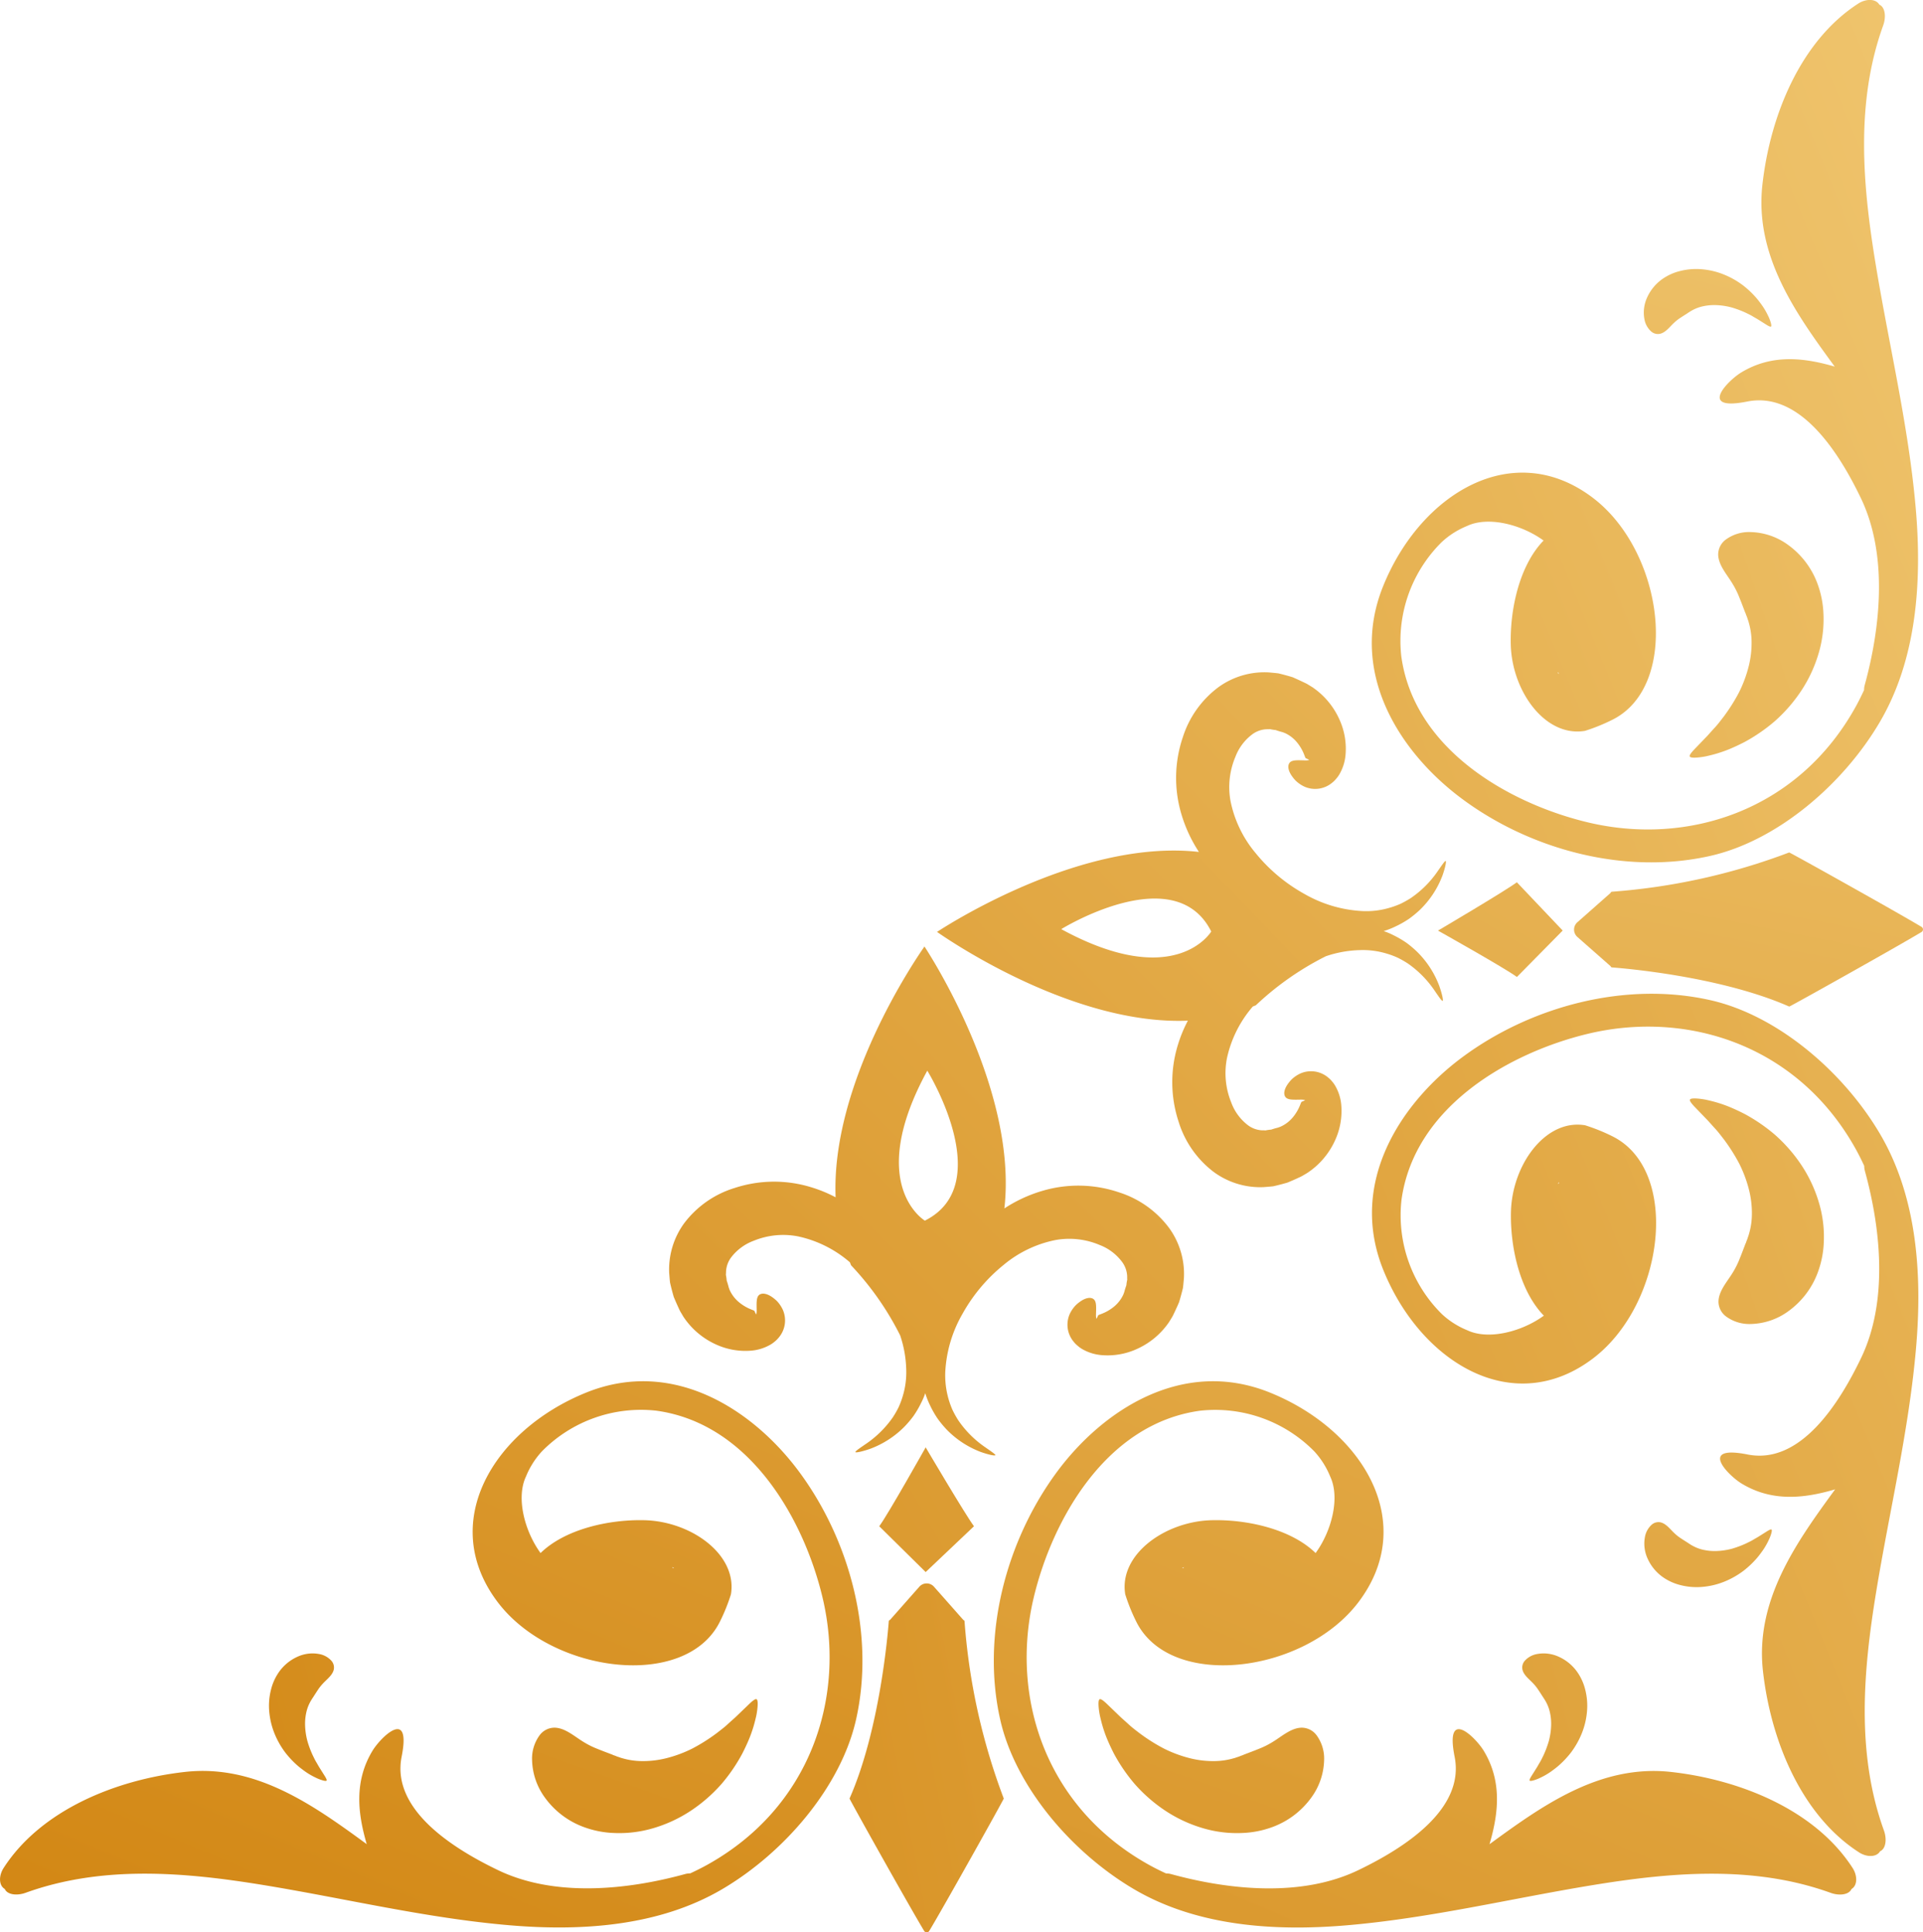 <?xml version="1.0" encoding="UTF-8"?>
<!DOCTYPE svg PUBLIC '-//W3C//DTD SVG 1.0//EN'
          'http://www.w3.org/TR/2001/REC-SVG-20010904/DTD/svg10.dtd'>
<svg height="171.15" viewBox="0 0 170.303 171.15" width="170.303" xmlns="http://www.w3.org/2000/svg" xmlns:xlink="http://www.w3.org/1999/xlink"
><linearGradient gradientUnits="objectBoundingBox" id="a" x1="-3.474" x2="2.203" y1="4.336" y2="-1.29"
  ><stop offset="0" stop-color="#ffe69e"
    /><stop offset="1" stop-color="#d0820d"
  /></linearGradient
  ><linearGradient id="b" x1="-14.415" x2="4.557" xlink:href="#a" y1="6.957" y2="-1.251"
  /><linearGradient id="c" x1="-22.463" x2="8.404" xlink:href="#a" y1="17.586" y2="-5.379"
  /><linearGradient id="d" x1="-9.015" x2="3.944" xlink:href="#a" y1="16.364" y2="-5.012"
  /><linearGradient id="e" x1="-29.471" x2="15.465" xlink:href="#a" y1="15.608" y2="-6.849"
  /><linearGradient id="f" x1="-1.842" x2="1.549" xlink:href="#a" y1="4.025" y2="-1.218"
  /><linearGradient id="g" x1="-10.301" x2="2.658" xlink:href="#a" y1="18.469" y2="-2.907"
  /><linearGradient id="h" x1="-39.504" x2="5.432" xlink:href="#a" y1="20.415" y2="-2.042"
  /><linearGradient id="i" x1="-2.493" x2=".898" xlink:href="#a" y1="4.833" y2="-.409"
  /><linearGradient id="j" x1="-2.992" x2="2.751" xlink:href="#a" y1="3.773" y2="-1.787"
  /><linearGradient id="k" x1="-3.698" x2="4.681" xlink:href="#a" y1="9.822" y2="-8.763"
  /><linearGradient id="l" x1="-12.275" x2="11.168" xlink:href="#a" y1="16.958" y2="-13.278"
  /><linearGradient id="m" x1="-9.273" x2="12.558" xlink:href="#a" y1="6.274" y2="-6.419"
  /><linearGradient id="n" x1="-8.733" x2="14.192" xlink:href="#a" y1="18.074" y2="-25.934"
  /><linearGradient id="o" x1="-1.967" x2="3.385" xlink:href="#a" y1="1.849" y2="-1.471"
  /><linearGradient id="p" x1="-11.37" x2="10.443" xlink:href="#a" y1="7.509" y2="-5.187"
  /><linearGradient id="q" x1="-13.54" x2="9.386" xlink:href="#a" y1="27.721" y2="-16.309"
  /><linearGradient id="r" x1="-2.781" x2="2.57" xlink:href="#a" y1="2.475" y2="-.847"
  /><g
  ><path d="m168.535 103.141-.045-.558-.029-.276-.059-.257c-.082-.341-.172-.677-.266-1.005-.123-.3-.253-.594-.383-.882-.069-.145-.124-.28-.207-.43l-.267-.45a6.822 6.822 0 0 0 -2.839-2.437 6.248 6.248 0 0 0 -3.174-.571 4.089 4.089 0 0 0 -1.651.506 2.652 2.652 0 0 0 -.41.284 2.345 2.345 0 0 0 -.374.372 2.345 2.345 0 0 0 -.357 2.461 2.9 2.9 0 0 0 .526.775c.734.7 1.295.749 1.56.543.288-.221.232-.785.228-1.442a1.629 1.629 0 0 1 .042-.3 1.615 1.615 0 0 1 .108.206c.049.138.041.091.057.119a.209.209 0 0 0 .056.035c.047.023.111.046.188.076a3.988 3.988 0 0 1 1.118.656 3.021 3.021 0 0 1 .84 1.118c.016.054.035.106.055.157s.038.144.059.213c.039.147.086.293.134.437a3.615 3.615 0 0 0 .052.4l.019.1-.008.092c0 .06-.007.121-.006.181a2.283 2.283 0 0 1 -.466 1.287 4.47 4.47 0 0 1 -2.008 1.465 6.868 6.868 0 0 1 -3.92.376 10.33 10.33 0 0 1 -4.546-2.267l-.028-.025c-.039-.089-.07-.181-.11-.269a25.936 25.936 0 0 1 -4.341-6.2 10.147 10.147 0 0 1 -.54-3.023 7.214 7.214 0 0 1 .3-2.333 7.428 7.428 0 0 1 .379-1.02 8.47 8.47 0 0 1 .508-.886 9.185 9.185 0 0 1 2.287-2.288c.659-.454 1.055-.711 1.021-.794-.022-.059-.485.013-1.286.287a8.387 8.387 0 0 0 -3.04 1.955 9.39 9.39 0 0 0 -.8.942 8.525 8.525 0 0 0 -.681 1.16 6.113 6.113 0 0 0 -.372.876 7.276 7.276 0 0 0 -.428-1.082 8.64 8.64 0 0 0 -.669-1.173 9.317 9.317 0 0 0 -.789-.956 8.313 8.313 0 0 0 -3.029-1.994c-.8-.281-1.267-.352-1.294-.284s.365.328 1.022.787a9.106 9.106 0 0 1 2.273 2.317 8.613 8.613 0 0 1 .5.9 7.6 7.6 0 0 1 .64 3.377 11.474 11.474 0 0 1 -1.515 5.12 14.875 14.875 0 0 1 -3.652 4.351 10.333 10.333 0 0 1 -4.587 2.2 6.889 6.889 0 0 1 -3.919-.437 4.47 4.47 0 0 1 -1.986-1.5 2.284 2.284 0 0 1 -.45-1.293c0-.06 0-.12 0-.181l-.007-.091.021-.1a3.621 3.621 0 0 0 .057-.4c.049-.143.1-.288.14-.434.022-.07.04-.157.061-.213s.041-.1.058-.156a3.015 3.015 0 0 1 .854-1.107 4 4 0 0 1 1.127-.641c.077-.03.142-.052.189-.074a.2.2 0 0 0 .056-.034c.017-.027.009.02.059-.118a1.562 1.562 0 0 1 .111-.2 1.718 1.718 0 0 1 .038.3c-.013.657-.077 1.22.209 1.445.262.209.824.167 1.566-.523a2.868 2.868 0 0 0 .537-.768 2.343 2.343 0 0 0 -.325-2.465 2.278 2.278 0 0 0 -.369-.377 2.662 2.662 0 0 0 -.4-.289 4.084 4.084 0 0 0 -1.645-.528 6.238 6.238 0 0 0 -3.181.529 6.817 6.817 0 0 0 -2.871 2.4l-.273.446c-.085.149-.142.283-.213.428-.134.286-.268.576-.394.876-.1.326-.193.661-.279 1l-.064.257-.032.275-.052.558a6.937 6.937 0 0 0 1.291 4.462 8.867 8.867 0 0 0 4.443 3.175 11.2 11.2 0 0 0 6.716.16 12.614 12.614 0 0 0 3.447-1.58c-1.155 10.211 6.194 21.845 7.068 23.185v.026l.009-.013.009.013v-.026c.894-1.279 8.268-12.154 7.86-22.2a12.009 12.009 0 0 0 2.195.9 11.176 11.176 0 0 0 6.712-.063 8.848 8.848 0 0 0 4.487-3.112 6.942 6.942 0 0 0 1.344-4.441zm-22.857 17.932s-6.224-10.066.215-13.283c0 0 5.315 3.152-.215 13.283z" fill="url(#a)" transform="rotate(180 113.9 107.952)"
    /><path d="m152.563 56.606c-2.671 6.06-3.388 14.563-3.473 15.685 0 .071-.047.123-.1.123l-2.606 2.95a.866.866 0 0 1 -1.3 0l-2.606-2.95c-.049 0-.09-.052-.1-.123a55.813 55.813 0 0 0 -3.472-15.685c-.022-.052 5.368-9.686 6.582-11.7a.268.268 0 0 1 .484 0c1.222 2.014 6.613 11.649 6.591 11.7z" fill="url(#b)" transform="rotate(180 113.9 107.952)"
    /><path d="m145.822 76.664-4.278 4.057c.771 1.034 4.278 6.988 4.278 6.988s3.341-5.954 4.111-6.988z" fill="url(#c)" transform="rotate(180 113.9 107.952)"
    /><path d="m112.53 62.88a1.647 1.647 0 0 1 -1.318-.657 3.5 3.5 0 0 1 -.678-2.2 5.868 5.868 0 0 1 1.133-3.331 7.373 7.373 0 0 1 3.415-2.6 8.572 8.572 0 0 1 2.711-.539 10.577 10.577 0 0 1 3.441.416 12.274 12.274 0 0 1 3.37 1.562 13.7 13.7 0 0 1 2.719 2.378 15.2 15.2 0 0 1 1.819 2.659c.224.438.422.86.59 1.26s.3.782.406 1.135.184.679.249.964a6.615 6.615 0 0 1 .112.754c.037.422.011.673-.089.719s-.3-.1-.6-.376l-1.185-1.142c-.244-.231-.523-.467-.8-.725s-.6-.5-.929-.753a15.833 15.833 0 0 0 -2.163-1.368 11.264 11.264 0 0 0 -2.359-.872 8.43 8.43 0 0 0 -2.183-.242 6.292 6.292 0 0 0 -1.655.25 2.524 2.524 0 0 0 -.307.1 1.9 1.9 0 0 0 -.265.094c-.081.033-.157.06-.23.082a1.681 1.681 0 0 1 -.187.081c-.466.177-.843.318-1.214.47a7.453 7.453 0 0 0 -1.181.581c-.834.492-1.66 1.28-2.622 1.3z" fill="url(#d)" transform="rotate(180 113.9 107.952)"
    /><path d="m92.97 68.022a.9.9 0 0 1 -.2.776 1.905 1.905 0 0 1 -1.1.607 3.192 3.192 0 0 1 -1.9-.235 4.01 4.01 0 0 1 -1.77-1.534 4.656 4.656 0 0 1 -.59-1.387 5.768 5.768 0 0 1 -.16-1.883 6.72 6.72 0 0 1 .459-1.974 7.511 7.511 0 0 1 .967-1.716 8.312 8.312 0 0 1 1.218-1.267c.209-.168.412-.32.606-.455s.385-.247.561-.343.343-.173.488-.24a3.627 3.627 0 0 1 .39-.143c.221-.067.357-.081.393-.033s-.021.17-.134.361l-.478.76c-.1.156-.191.331-.3.509s-.2.378-.3.579a8.849 8.849 0 0 0 -.49 1.307 6.186 6.186 0 0 0 -.2 1.357 4.659 4.659 0 0 0 .114 1.193 3.441 3.441 0 0 0 .317.855 1.438 1.438 0 0 0 .086.153 1.071 1.071 0 0 0 .08.132c.026.039.049.077.069.113a.8.8 0 0 1 .064.091c.147.229.263.414.386.595a4.046 4.046 0 0 0 .442.567c.352.39.864.744.982 1.255z" fill="url(#e)" transform="rotate(180 113.9 107.952)"
    /><path d="m139.215 63.574c-1.336-5.9-6.3-11.731-11.829-14.991-5.643-3.327-12.56-3.743-18.853-3.207-7.39.63-14.526 2.372-21.786 3.56-6.878 1.126-14.221 1.791-21.068-.684-.768-.277-1.626-.179-1.851.34-.535.312-.536 1.176-.1 1.856 3.311 5.141 9.955 7.826 16.072 8.51 6.316.706 11.468-3.027 16.087-6.4-.8 2.734-1.127 5.568.512 8.276.714 1.181 3.458 3.9 2.578-.53-.922-4.633 4.421-8.069 8.55-10.053 4.924-2.364 11.237-1.8 16.578-.335a1.614 1.614 0 0 0 .428.054c.494.228.984.47 1.467.737 9.237 5.113 12.344 14.9 10.255 23.689-1.629 6.849-6.381 15.413-14.728 16.557a12.306 12.306 0 0 1 -10.123-3.6 7.368 7.368 0 0 1 -1.404-2.218c-.9-1.9-.12-4.859 1.288-6.787 2.191 2.136 6.083 2.986 9.2 2.909 4.157-.1 8.243-3.057 7.659-6.566a16.34 16.34 0 0 0 -.977-2.42c-3.008-6.068-14.857-4.612-19.662 1.708-5.365 7.058-.4 15.251 7.806 18.575 7.754 3.143 14.844-1.56 18.88-7.018 4.499-6.09 6.725-14.436 5.021-21.962zm-16.2 13.435c.032.007.064.01.1.015-.056.024-.114.048-.174.071z" fill="url(#f)" transform="rotate(180 113.9 107.952)"
    /><path d="m178.682 62.88a1.644 1.644 0 0 0 1.318-.657 3.49 3.49 0 0 0 .679-2.2 5.868 5.868 0 0 0 -1.133-3.331 7.373 7.373 0 0 0 -3.415-2.6 8.572 8.572 0 0 0 -2.711-.539 10.577 10.577 0 0 0 -3.441.416 12.274 12.274 0 0 0 -3.37 1.562 13.7 13.7 0 0 0 -2.719 2.378 15.146 15.146 0 0 0 -1.819 2.659c-.224.438-.422.86-.59 1.26s-.3.782-.406 1.135-.184.679-.25.964a6.82 6.82 0 0 0 -.111.754c-.038.422-.011.673.089.719s.3-.1.6-.376l1.185-1.142c.244-.231.523-.467.8-.725s.605-.5.929-.753a15.884 15.884 0 0 1 2.162-1.368 11.272 11.272 0 0 1 2.36-.872 8.431 8.431 0 0 1 2.183-.242 6.292 6.292 0 0 1 1.655.25 2.525 2.525 0 0 1 .307.1 1.9 1.9 0 0 1 .265.094c.081.033.157.06.23.082a1.535 1.535 0 0 0 .187.081c.466.177.843.318 1.214.47a7.453 7.453 0 0 1 1.181.581c.833.492 1.659 1.28 2.621 1.3z" fill="url(#g)" transform="rotate(180 113.9 107.952)"
    /><path d="m198.242 68.022a.9.9 0 0 0 .2.776 1.9 1.9 0 0 0 1.1.607 3.192 3.192 0 0 0 1.9-.235 4.01 4.01 0 0 0 1.768-1.534 4.681 4.681 0 0 0 .59-1.387 5.768 5.768 0 0 0 .16-1.883 6.72 6.72 0 0 0 -.459-1.974 7.511 7.511 0 0 0 -.967-1.716 8.312 8.312 0 0 0 -1.218-1.267c-.209-.168-.412-.32-.606-.455s-.385-.247-.562-.343-.342-.173-.487-.24a3.626 3.626 0 0 0 -.39-.143c-.221-.067-.357-.081-.393-.033s.021.17.134.361l.478.76c.1.156.191.331.3.509s.2.378.3.579a8.63 8.63 0 0 1 .49 1.307 6.126 6.126 0 0 1 .2 1.357 4.616 4.616 0 0 1 -.113 1.193 3.482 3.482 0 0 1 -.317.855 1.438 1.438 0 0 1 -.086.153 1.073 1.073 0 0 1 -.08.132c-.026.039-.049.077-.069.113a.8.8 0 0 0 -.064.091c-.147.229-.264.414-.386.595a4.046 4.046 0 0 1 -.442.567c-.351.39-.863.744-.981 1.255z" fill="url(#h)" transform="rotate(180 113.9 107.952)"
    /><path d="m157.021 85.536c4.036 5.458 11.126 10.161 18.88 7.018 8.2-3.324 13.171-11.517 7.806-18.575-4.805-6.32-16.654-7.776-19.662-1.708a16.342 16.342 0 0 0 -.977 2.42c-.584 3.509 3.5 6.464 7.659 6.566 3.119.077 7.011-.773 9.2-2.909 1.408 1.928 2.189 4.892 1.288 6.787a7.368 7.368 0 0 1 -1.411 2.223 12.306 12.306 0 0 1 -10.123 3.6c-8.348-1.144-13.1-9.708-14.728-16.557-2.089-8.786 1.017-18.576 10.254-23.689.484-.267.974-.509 1.468-.737a1.614 1.614 0 0 0 .428-.054c5.341-1.465 11.654-2.029 16.578.335 4.129 1.984 9.472 5.42 8.55 10.053-.88 4.426 1.864 1.711 2.578.53 1.639-2.708 1.314-5.542.512-8.276 4.619 3.373 9.771 7.106 16.087 6.4 6.116-.684 12.76-3.369 16.072-8.51.438-.68.437-1.544-.1-1.856-.226-.519-1.083-.617-1.851-.34-6.847 2.475-14.19 1.81-21.068.684-7.26-1.188-14.4-2.93-21.786-3.56-6.293-.536-13.21-.12-18.853 3.207-5.53 3.26-10.493 9.089-11.83 14.991-1.699 7.521.526 15.867 5.029 21.957zm11.253-8.436c-.059-.023-.117-.047-.173-.071.032-.005.064-.008.1-.015.021.024.047.052.073.086z" fill="url(#i)" transform="rotate(180 113.9 107.952)"
    /><path d="m115.873 110.759-.558.046-.276.028-.257.06c-.341.083-.677.172-1 .267-.3.122-.594.252-.881.383-.146.069-.28.124-.43.207l-.45.267a6.811 6.811 0 0 0 -2.436 2.841 6.241 6.241 0 0 0 -.57 3.173 4.091 4.091 0 0 0 .507 1.651 2.653 2.653 0 0 0 .284.41 2.305 2.305 0 0 0 .372.374 2.345 2.345 0 0 0 2.462.356 2.869 2.869 0 0 0 .774-.527c.7-.734.749-1.294.543-1.559-.221-.289-.785-.232-1.442-.228a1.618 1.618 0 0 1 -.3-.042 1.612 1.612 0 0 1 .206-.108c.138-.049.091-.041.118-.058.009 0 .027-.038.035-.055.023-.047.046-.111.077-.188a3.982 3.982 0 0 1 .655-1.118 3 3 0 0 1 1.118-.84c.053-.017.106-.035.157-.056s.143-.038.213-.059c.147-.039.292-.086.436-.134a3.632 3.632 0 0 0 .406-.052l.1-.02.091.009c.061 0 .121.006.181 0a2.28 2.28 0 0 1 1.287.466 4.458 4.458 0 0 1 1.466 2.007 6.867 6.867 0 0 1 .378 3.92 10.333 10.333 0 0 1 -2.265 4.547l-.025.028c-.089.039-.181.07-.269.111a25.955 25.955 0 0 1 -6.2 4.343 10.14 10.14 0 0 1 -3.022.542 7.241 7.241 0 0 1 -2.333-.3 7.428 7.428 0 0 1 -1.02-.379 8.77 8.77 0 0 1 -.887-.507 9.183 9.183 0 0 1 -2.288-2.286c-.455-.659-.712-1.054-.795-1.021-.059.022.013.485.288 1.286a8.389 8.389 0 0 0 1.956 3.039 9.39 9.39 0 0 0 .942.8 8.732 8.732 0 0 0 1.16.681 6.236 6.236 0 0 0 .877.371 7.129 7.129 0 0 0 -1.082.429 8.537 8.537 0 0 0 -1.173.669 9.427 9.427 0 0 0 -.956.789 8.313 8.313 0 0 0 -1.992 3.03c-.281.8-.352 1.267-.284 1.294s.329-.365.787-1.022a9.068 9.068 0 0 1 2.316-2.274 8.8 8.8 0 0 1 .9-.5 7.351 7.351 0 0 1 1.029-.368 7.212 7.212 0 0 1 2.347-.273 11.483 11.483 0 0 1 5.121 1.513 14.862 14.862 0 0 1 4.353 3.65 10.332 10.332 0 0 1 2.2 4.586 6.889 6.889 0 0 1 -.435 3.919 4.461 4.461 0 0 1 -1.494 1.987 2.276 2.276 0 0 1 -1.292.45c-.061 0-.121 0-.182 0l-.091.008-.1-.021a3.835 3.835 0 0 0 -.4-.058c-.143-.049-.288-.1-.434-.139-.07-.022-.157-.04-.213-.061s-.1-.04-.156-.058a3 3 0 0 1 -1.107-.854 3.956 3.956 0 0 1 -.641-1.126c-.03-.077-.052-.142-.075-.189-.008-.017-.025-.053-.034-.056-.027-.017.02-.008-.117-.059a1.515 1.515 0 0 1 -.205-.111 1.717 1.717 0 0 1 .3-.038c.657.012 1.22.076 1.445-.21.209-.262.167-.823-.523-1.565a2.878 2.878 0 0 0 -.768-.537 2.341 2.341 0 0 0 -2.466.326 2.271 2.271 0 0 0 -.376.369 2.629 2.629 0 0 0 -.29.406 4.1 4.1 0 0 0 -.527 1.645 6.235 6.235 0 0 0 .53 3.18 6.823 6.823 0 0 0 2.4 2.871l.446.273c.149.084.283.141.428.211.286.135.576.269.876.4.327.1.662.192 1 .279l.256.063.275.032.558.052a6.941 6.941 0 0 0 4.462-1.293 8.865 8.865 0 0 0 3.173-4.445 11.207 11.207 0 0 0 .157-6.715 12.647 12.647 0 0 0 -1.581-3.447c10.211 1.151 21.842-6.2 23.181-7.077h.027l-.013-.009.013-.009h-.031c-1.28-.894-12.157-8.263-22.2-7.851a12.037 12.037 0 0 0 .9-2.195 11.188 11.188 0 0 0 -.066-6.713 8.851 8.851 0 0 0 -3.114-4.485 6.944 6.944 0 0 0 -4.447-1.349zm17.941 22.85s-10.062 6.229-13.282-.21c0 .001 3.15-5.315 13.282.21z" fill="url(#j)" transform="rotate(180 113.9 107.952)"
    /><path d="m69.345 126.751c6.061 2.668 14.564 3.382 15.686 3.466.072.006.124.047.124.1l2.951 2.6a.866.866 0 0 1 0 1.3l-2.949 2.607c0 .049-.052.091-.123.1a55.825 55.825 0 0 0 -15.683 3.476c-.052.022-9.688-5.364-11.7-6.577a.268.268 0 0 1 0-.484c2.01-1.215 11.643-6.61 11.694-6.588z" fill="url(#k)" transform="rotate(180 113.9 107.952)"
    /><path d="m89.406 133.484 4.059 4.276c1.033-.771 6.986-4.281 6.986-4.281s-5.956-3.338-6.99-4.108z" fill="url(#l)" transform="rotate(180 113.9 107.952)"
    /><path d="m75.636 166.782a1.645 1.645 0 0 1 -.657 1.317 3.479 3.479 0 0 1 -2.195.679 5.86 5.86 0 0 1 -3.332-1.131 7.374 7.374 0 0 1 -2.6-3.414 8.615 8.615 0 0 1 -.54-2.711 10.575 10.575 0 0 1 .415-3.441 12.291 12.291 0 0 1 1.561-3.371 13.7 13.7 0 0 1 2.377-2.72 15.167 15.167 0 0 1 2.658-1.82c.438-.224.86-.422 1.259-.59s.783-.3 1.136-.407.679-.184.964-.25a6.753 6.753 0 0 1 .754-.111c.421-.038.672-.011.718.088s-.1.3-.376.6l-1.141 1.186c-.231.244-.467.523-.725.8s-.5.605-.752.929a16.005 16.005 0 0 0 -1.368 2.164 11.3 11.3 0 0 0 -.871 2.36 8.51 8.51 0 0 0 -.241 2.183 6.28 6.28 0 0 0 .251 1.654 2.65 2.65 0 0 0 .1.307 1.912 1.912 0 0 0 .094.266c.033.08.06.157.083.23a1.578 1.578 0 0 1 .08.186c.178.467.319.843.472 1.214a7.453 7.453 0 0 0 .581 1.181c.486.833 1.274 1.659 1.295 2.622z" fill="url(#m)" transform="rotate(180 113.9 107.952)"
    /><path d="m80.786 186.339a.9.9 0 0 1 .776.2 1.9 1.9 0 0 1 .607 1.1 3.2 3.2 0 0 1 -.233 1.9 4.024 4.024 0 0 1 -1.534 1.769 4.682 4.682 0 0 1 -1.387.59 5.792 5.792 0 0 1 -1.883.161 6.675 6.675 0 0 1 -1.973-.459 7.436 7.436 0 0 1 -1.717-.966 8.215 8.215 0 0 1 -1.267-1.217c-.169-.209-.321-.412-.456-.606s-.247-.385-.343-.561-.174-.342-.241-.487a3.708 3.708 0 0 1 -.143-.39c-.067-.221-.081-.358-.033-.394s.17.021.361.134l.76.478c.156.1.332.191.509.3s.379.2.58.3a8.735 8.735 0 0 0 1.307.489 6.186 6.186 0 0 0 1.357.2 4.646 4.646 0 0 0 1.192-.114 3.433 3.433 0 0 0 .856-.318 1.544 1.544 0 0 0 .153-.086.947.947 0 0 0 .131-.079 1.212 1.212 0 0 1 .114-.07.9.9 0 0 1 .09-.064c.23-.147.415-.263.6-.386a4.1 4.1 0 0 0 .566-.442c.386-.352.739-.864 1.251-.982z" fill="url(#n)" transform="rotate(180 113.9 107.952)"
    /><path d="m76.318 140.1c-5.9 1.338-11.728 6.3-14.986 11.835-3.324 5.644-3.737 12.562-3.2 18.854.633 7.391 2.378 14.526 3.569 21.785 1.128 6.878 1.8 14.221-.675 21.069-.278.768-.179 1.625.34 1.85.312.535 1.176.536 1.856.1 5.14-3.314 7.822-9.959 8.5-16.076.7-6.316-3.032-11.467-6.407-16.084 2.735.8 5.569 1.124 8.276-.516 1.181-.715 3.895-3.46-.53-2.577-4.633.923-8.072-4.418-10.057-8.546-2.366-4.923-1.805-11.237-.343-16.578a1.577 1.577 0 0 0 .055-.428c.227-.494.469-.985.736-1.468 5.11-9.239 14.9-12.349 23.685-10.264 6.849 1.625 15.415 6.374 16.563 14.721a12.3 12.3 0 0 1 -3.591 10.124 7.373 7.373 0 0 1 -2.223 1.412c-1.894.9-4.858.122-6.787-1.286 2.135-2.191 2.983-6.083 2.906-9.2-.1-4.158-3.061-8.242-6.57-7.657a16.362 16.362 0 0 0 -2.419.979c-6.067 3.01-4.606 14.858 1.716 19.661 7.06 5.362 15.251.39 18.572-7.814 3.139-7.755-1.567-14.844-7.026-18.877-6.087-4.508-14.437-6.73-21.96-5.019zm13.442 16.2c.007-.032.01-.065.016-.1.024.056.047.114.07.174z" fill="url(#o)" transform="rotate(180 113.9 107.952)"
    /><path d="m75.608 100.629a1.643 1.643 0 0 0 -.658-1.317 3.486 3.486 0 0 0 -2.2-.677 5.86 5.86 0 0 0 -3.33 1.134 7.373 7.373 0 0 0 -2.6 3.416 8.6 8.6 0 0 0 -.538 2.712 10.548 10.548 0 0 0 .418 3.44 12.277 12.277 0 0 0 1.563 3.37 13.757 13.757 0 0 0 2.379 2.718 15.254 15.254 0 0 0 2.66 1.818c.438.223.86.421 1.26.589s.783.3 1.136.406.679.183.964.248a6.346 6.346 0 0 0 .754.111c.422.038.672.011.718-.088s-.1-.3-.376-.6l-1.142-1.185c-.231-.244-.468-.523-.726-.8s-.5-.605-.753-.929a15.987 15.987 0 0 1 -1.369-2.162 11.276 11.276 0 0 1 -.873-2.36 8.469 8.469 0 0 1 -.243-2.183 6.247 6.247 0 0 1 .249-1.654 2.588 2.588 0 0 1 .1-.307 1.753 1.753 0 0 1 .093-.266c.033-.08.06-.157.082-.23a1.6 1.6 0 0 0 .081-.186c.177-.467.318-.843.47-1.214a7.511 7.511 0 0 1 .581-1.183c.492-.832 1.28-1.658 1.3-2.621z" fill="url(#p)" transform="rotate(180 113.9 107.952)"
    /><path d="m80.742 81.068a.9.9 0 0 0 .776-.205 1.9 1.9 0 0 0 .606-1.1 3.192 3.192 0 0 0 -.235-1.9 4.025 4.025 0 0 0 -1.535-1.768 4.675 4.675 0 0 0 -1.388-.589 5.766 5.766 0 0 0 -1.883-.159 6.684 6.684 0 0 0 -1.973.46 7.448 7.448 0 0 0 -1.715.968 8.173 8.173 0 0 0 -1.267 1.218c-.168.208-.32.412-.455.606s-.246.385-.343.562-.173.342-.24.487a3.708 3.708 0 0 0 -.143.39c-.067.221-.08.358-.032.393s.17-.021.361-.134l.759-.478c.156-.1.332-.191.509-.3s.378-.2.579-.3a8.74 8.74 0 0 1 1.307-.491 6.118 6.118 0 0 1 1.357-.2 4.6 4.6 0 0 1 1.192.113 3.4 3.4 0 0 1 .856.317 1.44 1.44 0 0 1 .153.085 1.071 1.071 0 0 1 .132.08 1.109 1.109 0 0 0 .113.069.9.9 0 0 0 .091.064c.229.147.415.264.6.386a4.1 4.1 0 0 1 .566.442c.387.354.74.866 1.252.984z" fill="url(#q)" transform="rotate(180 113.9 107.952)"
    /><path d="m98.273 122.281c5.456-4.038 10.156-11.13 7.011-18.883-3.328-8.2-11.523-13.167-18.579-7.8-6.318 4.808-7.769 16.657-1.7 19.662a16.289 16.289 0 0 0 2.419.977c3.51.582 6.463-3.5 6.564-7.663.075-3.118-.777-7.01-2.913-9.2 1.927-1.409 4.891-2.191 6.786-1.291a7.362 7.362 0 0 1 2.223 1.41 12.306 12.306 0 0 1 3.6 10.122c-1.141 8.348-9.7 13.1-16.551 14.734-8.785 2.093-18.576-1.009-23.693-10.244-.268-.483-.51-.973-.737-1.467a1.659 1.659 0 0 0 -.055-.428c-1.468-5.34-2.034-11.654.328-16.578 1.982-4.13 5.416-9.474 10.05-8.555 4.426.879 1.709-1.864.528-2.578-2.709-1.637-5.543-1.312-8.276-.509 3.371-4.619 7.1-9.774 6.393-16.089-.686-6.116-3.374-12.759-8.516-16.068-.681-.438-1.544-.437-1.856.1-.519.226-.617 1.083-.339 1.851 2.478 6.846 1.815 14.19.693 21.068-1.186 7.261-2.925 14.4-3.551 21.788-.534 6.293-.115 13.21 3.214 18.851 3.263 5.529 9.094 10.49 15 11.824 7.521 1.7 15.869-.529 21.957-5.034zm-8.446-11.25c-.023.06-.046.118-.07.174-.005-.033-.008-.065-.016-.1z" fill="url(#r)" transform="rotate(180 113.9 107.952)"
  /></g
></svg
>
